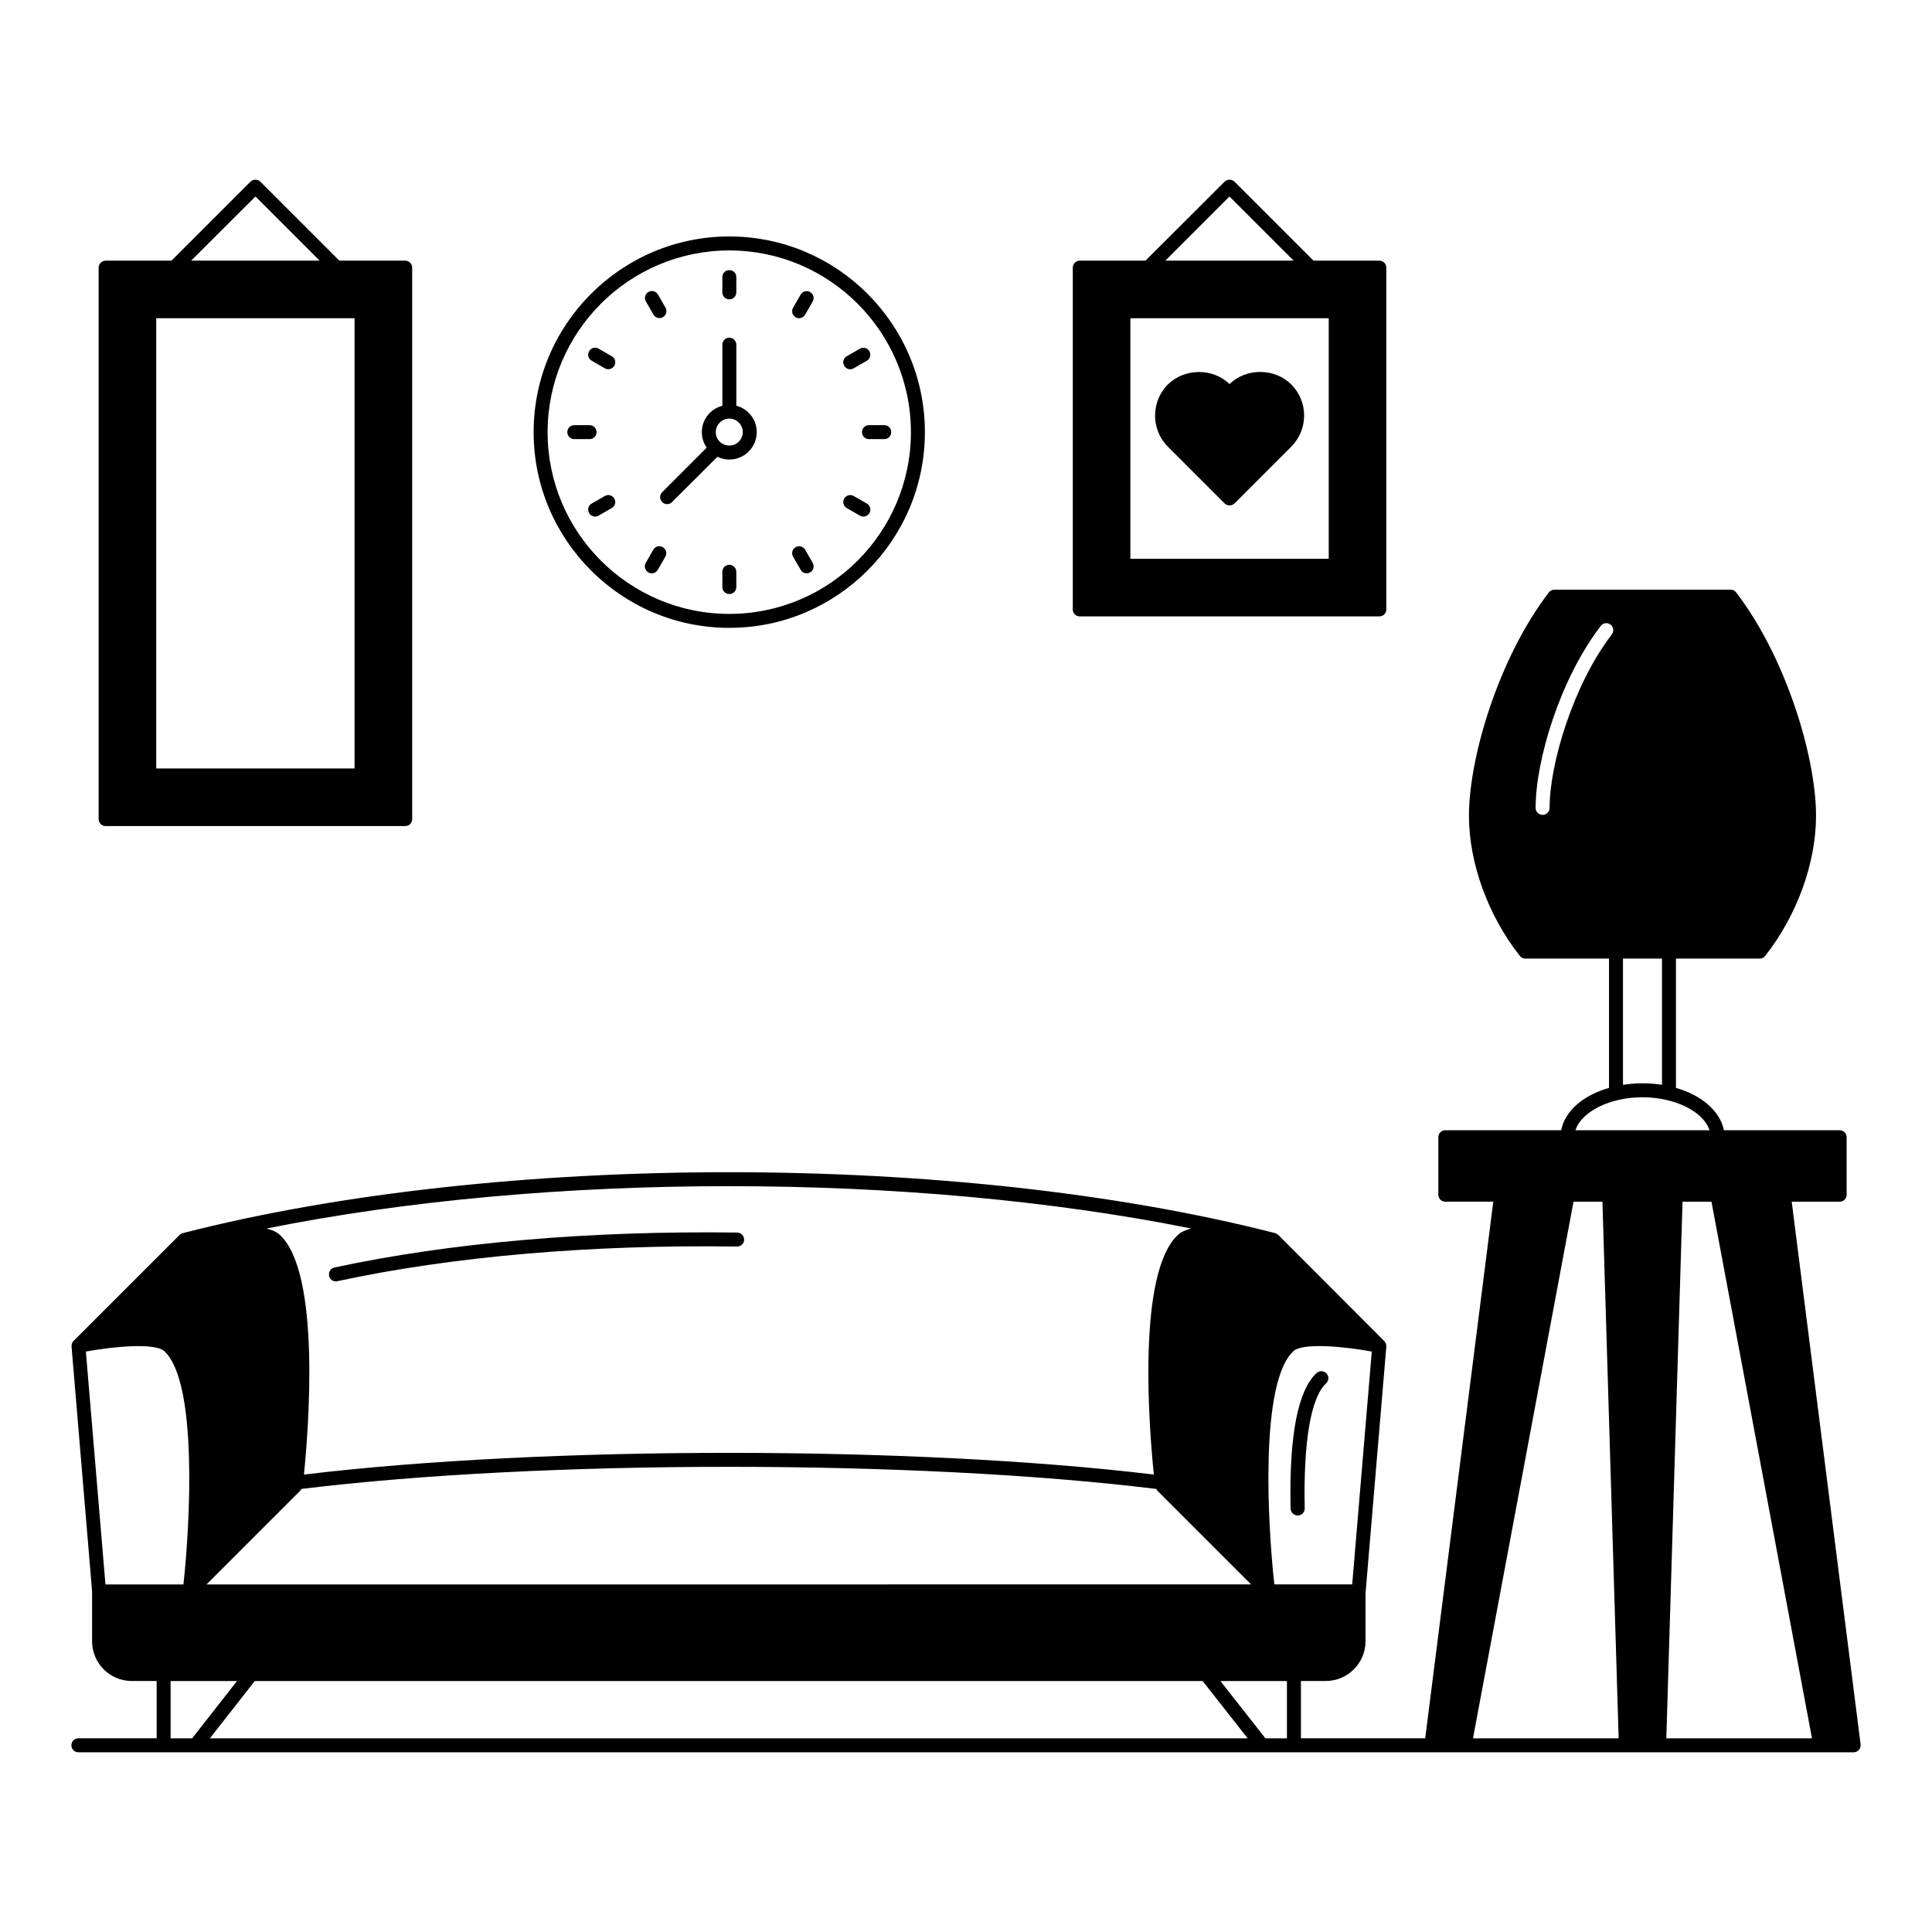 <?xml version="1.0" encoding="UTF-8"?>
<!-- Uploaded to: ICON Repo, www.iconrepo.com, Generator: ICON Repo Mixer Tools -->
<svg fill="#000000" width="800px" height="800px" version="1.1" viewBox="144 144 512 512" xmlns="http://www.w3.org/2000/svg">
 <g>
  <path d="m232.96 483.57c0.148 0 0.258 0 0.406-0.035 30.414-6.559 67.051-9.742 105.95-9.188h0.035c1 0 1.852-0.816 1.852-1.816 0-1.039-0.816-1.852-1.816-1.891-39.156-0.52-76.09 2.668-106.76 9.262-1 0.223-1.629 1.184-1.406 2.188 0.148 0.891 0.891 1.48 1.742 1.48z"/>
  <path d="m487.91 545.62h0.035c1.039-0.035 1.852-0.852 1.816-1.891-0.371-17.633 1.629-29.414 5.668-33.117 0.742-0.703 0.816-1.852 0.109-2.629-0.703-0.742-1.852-0.816-2.629-0.109-5 4.594-7.297 16.672-6.891 35.934 0.039 1 0.891 1.812 1.891 1.812z"/>
  <path d="m618.82 462.46h12.707c1.039 0 1.852-0.816 1.852-1.852v-15.227c0-1.039-0.816-1.852-1.852-1.852h-30.672c-1-5.074-5.891-9.262-12.707-11.223v-34.266h22.191c0.555 0 1.113-0.258 1.445-0.703 8.445-10.742 13.484-24.637 13.484-37.156 0-15.484-7.891-41.859-21.152-59.16-0.332-0.48-0.891-0.742-1.445-0.742h-46.75c-0.594 0-1.148 0.258-1.48 0.742-13.262 17.301-21.152 43.676-21.152 59.16 0 12.52 5.039 26.414 13.484 37.156 0.332 0.445 0.891 0.703 1.445 0.703l22.188-0.004v34.266c-6.816 1.926-11.707 6.113-12.668 11.223h-30.711c-1.039 0-1.852 0.816-1.852 1.852v15.227c0 1.039 0.816 1.852 1.852 1.852h12.707l-18.039 142.21h-32.934v-15.188h6.594c5.777 0 10.52-4.703 10.52-10.52v-12.891c0-0.074 0.035-0.109 0.035-0.184l5.484-65.051c0-0.035-0.035-0.035-0.035-0.074 0.035-0.109 0-0.223 0-0.297-0.035-0.148-0.035-0.258-0.074-0.371-0.035-0.109-0.109-0.184-0.148-0.258-0.074-0.148-0.109-0.258-0.223-0.371-0.035 0-0.035-0.074-0.074-0.074l-28.078-28.117c-0.035-0.035-0.074-0.035-0.074-0.035-0.223-0.184-0.48-0.371-0.777-0.445-83.906-21.523-205.64-21.523-289.47 0-0.332 0.074-0.555 0.258-0.777 0.445-0.035 0-0.074 0-0.074 0.035l-28.117 28.117c-0.035 0-0.035 0.074-0.074 0.074-0.074 0.109-0.148 0.223-0.223 0.371-0.035 0.074-0.109 0.148-0.109 0.258-0.074 0.109-0.074 0.223-0.074 0.371-0.035 0.074-0.035 0.184-0.035 0.297v0.074l5.445 64.867v0.035 13.227c0 5.816 4.703 10.52 10.52 10.52h6.594v15.188h-20.75c-1 0-1.852 0.816-1.852 1.852 0 1.039 0.852 1.852 1.852 1.852h470.47c0.297 0 0.52-0.074 0.742-0.148 0.074-0.035 0.109-0.074 0.184-0.109 0.148-0.109 0.297-0.184 0.445-0.332l0.035-0.035c0.035-0.035 0.074-0.109 0.109-0.184 0.074-0.148 0.184-0.258 0.223-0.406 0.035-0.109 0.035-0.223 0.074-0.332 0-0.109 0.035-0.184 0.035-0.297v-0.223zm-132.03 39.602c2.371-2.223 13.039-1.297 20.746 0.109l-5.188 61.715h-20.633c-1.777-15.891-3.891-53.602 5.074-61.824zm-27.078-32.488c-1.48 0.332-2.703 0.891-3.519 1.668-11.004 10.078-7.633 51.676-6.41 63.531-63.754-7.668-161.48-7.668-225.23 0 1.184-11.855 4.555-53.457-6.41-63.531-0.852-0.777-2.074-1.332-3.519-1.668 74.355-14.969 170.67-14.969 245.09 0zm-236.05 69.383c0.109-0.109 0.109-0.258 0.184-0.371 63.867-7.816 162.77-7.816 226.6 0 0.074 0.109 0.074 0.258 0.184 0.371l24.93 24.93-276.83 0.004zm-51.715 24.934-5.188-61.715c7.707-1.406 18.375-2.332 20.781-0.109 8.93 8.223 6.816 45.938 5.074 61.828zm17.266 40.785v-15.188h17.598l-11.891 15.188zm10.41 0 11.891-15.188h251.2l11.93 15.188zm285.43 0h-5.703l-11.93-15.188h17.633zm89.055-206.64h10.336v33.453c-1.668-0.258-3.406-0.406-5.188-0.406-1.777 0-3.481 0.148-5.148 0.406zm-19.449-39.934c0 1.039-0.816 1.852-1.852 1.852-1 0-1.852-0.816-1.852-1.852 0-12.633 6.445-34.117 17.262-48.23 0.629-0.816 1.777-0.965 2.594-0.332 0.816 0.594 0.965 1.777 0.332 2.594-10.188 13.293-16.484 34.227-16.484 45.969zm24.598 76.684c8.707 0 16.227 3.852 17.781 8.742h-35.527c1.559-4.891 9.043-8.742 17.746-8.742zm-44.898 169.89 26.637-142.21h7.668l4.297 142.21zm51.234 0 4.297-142.21h7.668l26.637 142.21z"/>
  <path d="m171.99 362.92h79.387c1.039 0 1.852-0.816 1.852-1.852v-146.14c0-1-0.816-1.852-1.852-1.852h-17.449l-20.93-20.93c-0.703-0.703-1.891-0.703-2.629 0l-20.93 20.93h-17.449c-1 0-1.852 0.852-1.852 1.852v146.14c0 1.039 0.852 1.855 1.852 1.855zm39.711-166.85 17.004 17.004h-34.043zm-26.301 32.266h52.566v119.32h-52.566z"/>
  <path d="m337.28 310.39c28.598 0 51.824-23.266 51.824-51.863 0-28.598-23.227-51.863-51.824-51.863s-51.863 23.266-51.863 51.863c0 28.598 23.266 51.863 51.863 51.863zm0-100.02c26.523 0 48.121 21.598 48.121 48.16s-21.598 48.16-48.121 48.16c-26.562 0-48.16-21.598-48.16-48.16 0.004-26.562 21.598-48.16 48.16-48.16z"/>
  <path d="m337.28 223.33c1.039 0 1.852-0.816 1.852-1.852v-4.039c0-1.039-0.816-1.852-1.852-1.852-1.039 0-1.852 0.816-1.852 1.852v4.039c0 1.035 0.816 1.852 1.852 1.852z"/>
  <path d="m337.28 293.68c-1.039 0-1.852 0.816-1.852 1.852v4.039c0 1.039 0.816 1.852 1.852 1.852 1.039 0 1.852-0.816 1.852-1.852v-4.039c0-1-0.852-1.852-1.852-1.852z"/>
  <path d="m317.17 227.37c0.332 0.594 0.965 0.926 1.594 0.926 0.297 0 0.629-0.074 0.926-0.258 0.891-0.52 1.184-1.629 0.668-2.519l-2-3.481c-0.52-0.891-1.668-1.184-2.519-0.668-0.891 0.52-1.184 1.629-0.668 2.519z"/>
  <path d="m356.18 295.01c0.332 0.594 0.965 0.926 1.594 0.926 0.297 0 0.629-0.074 0.926-0.258 0.891-0.52 1.184-1.629 0.668-2.519l-2-3.481c-0.52-0.891-1.668-1.184-2.519-0.668-0.891 0.52-1.184 1.629-0.668 2.519z"/>
  <path d="m300.79 239.59 3.481 2c0.297 0.184 0.594 0.258 0.926 0.258 0.629 0 1.258-0.332 1.594-0.926 0.52-0.891 0.223-2-0.668-2.519l-3.481-2c-0.891-0.52-2-0.223-2.519 0.668s-0.223 2 0.668 2.519z"/>
  <path d="m368.4 278.64 3.481 2c0.297 0.184 0.594 0.258 0.926 0.258 0.629 0 1.258-0.332 1.594-0.926 0.52-0.891 0.223-2-0.668-2.519l-3.481-2c-0.891-0.52-2-0.223-2.519 0.668-0.516 0.887-0.219 2 0.668 2.519z"/>
  <path d="m302.09 258.52c0-1.039-0.816-1.852-1.852-1.852h-4.039c-1.039 0-1.852 0.816-1.852 1.852 0 1.039 0.816 1.852 1.852 1.852h4.039c1.035 0 1.852-0.812 1.852-1.852z"/>
  <path d="m372.44 258.52c0 1.039 0.816 1.852 1.852 1.852h4.039c1.039 0 1.852-0.816 1.852-1.852 0-1.039-0.816-1.852-1.852-1.852h-4.039c-1.035 0-1.852 0.816-1.852 1.852z"/>
  <path d="m306.79 276.12c-0.52-0.891-1.629-1.184-2.519-0.668l-3.481 2c-0.891 0.52-1.184 1.629-0.668 2.519 0.332 0.594 0.965 0.926 1.594 0.926 0.297 0 0.629-0.074 0.926-0.258l3.481-2c0.891-0.52 1.188-1.633 0.668-2.519z"/>
  <path d="m369.32 241.86c0.297 0 0.629-0.074 0.926-0.258l3.481-2c0.891-0.52 1.184-1.629 0.668-2.519-0.52-0.891-1.629-1.184-2.519-0.668l-3.481 2c-0.891 0.52-1.184 1.629-0.668 2.519 0.336 0.59 0.965 0.926 1.594 0.926z"/>
  <path d="m315.8 295.68c0.297 0.184 0.594 0.258 0.926 0.258 0.629 0 1.258-0.332 1.594-0.926l2-3.481c0.52-0.891 0.223-2-0.668-2.519-0.891-0.52-2-0.223-2.519 0.668l-2 3.481c-0.52 0.852-0.184 2 0.668 2.519z"/>
  <path d="m354.84 228.07c0.297 0.184 0.594 0.258 0.926 0.258 0.629 0 1.258-0.332 1.594-0.926l2-3.481c0.52-0.891 0.223-2-0.668-2.519s-2-0.223-2.519 0.668l-2 3.481c-0.516 0.852-0.219 2 0.668 2.519z"/>
  <path d="m319.5 274.42c-0.742 0.742-0.742 1.926 0 2.629 0.332 0.371 0.816 0.555 1.297 0.555s0.965-0.184 1.297-0.555l12.039-12.004c0.926 0.48 2 0.742 3.148 0.742 4 0 7.262-3.262 7.262-7.262 0-3.371-2.297-6.188-5.41-7v-16.188c0-1-0.852-1.852-1.852-1.852-1.039 0-1.852 0.852-1.852 1.852v16.188c-3.113 0.816-5.445 3.629-5.445 7 0 1.52 0.48 2.926 1.297 4.113zm17.781-19.488c1.965 0 3.555 1.629 3.555 3.594 0 1.965-1.594 3.555-3.555 3.555-2 0-3.594-1.594-3.594-3.555 0-1.961 1.594-3.594 3.594-3.594z"/>
  <path d="m430.15 307.35h79.387c1.039 0 1.852-0.816 1.852-1.852v-90.574c0-1-0.816-1.852-1.852-1.852h-17.449l-20.93-20.93c-0.742-0.703-1.891-0.703-2.629 0l-20.969 20.93h-17.41c-1.039 0-1.852 0.852-1.852 1.852v90.574c0 1.039 0.816 1.852 1.852 1.852zm39.676-111.28 17.004 17.004h-34.008zm-26.266 32.266h52.566v63.754h-52.566z"/>
  <path d="m469.83 245.78c-4.41-4.297-11.891-4.262-16.336 0.109-4.519 4.555-4.519 11.93 0 16.484l15.039 15.039c0.371 0.371 0.816 0.52 1.297 0.52s0.965-0.148 1.332-0.52l15.039-15.039c2.188-2.223 3.406-5.148 3.406-8.262s-1.223-6.039-3.406-8.223c-4.367-4.371-11.891-4.445-16.371-0.109z"/>
 </g>
</svg>